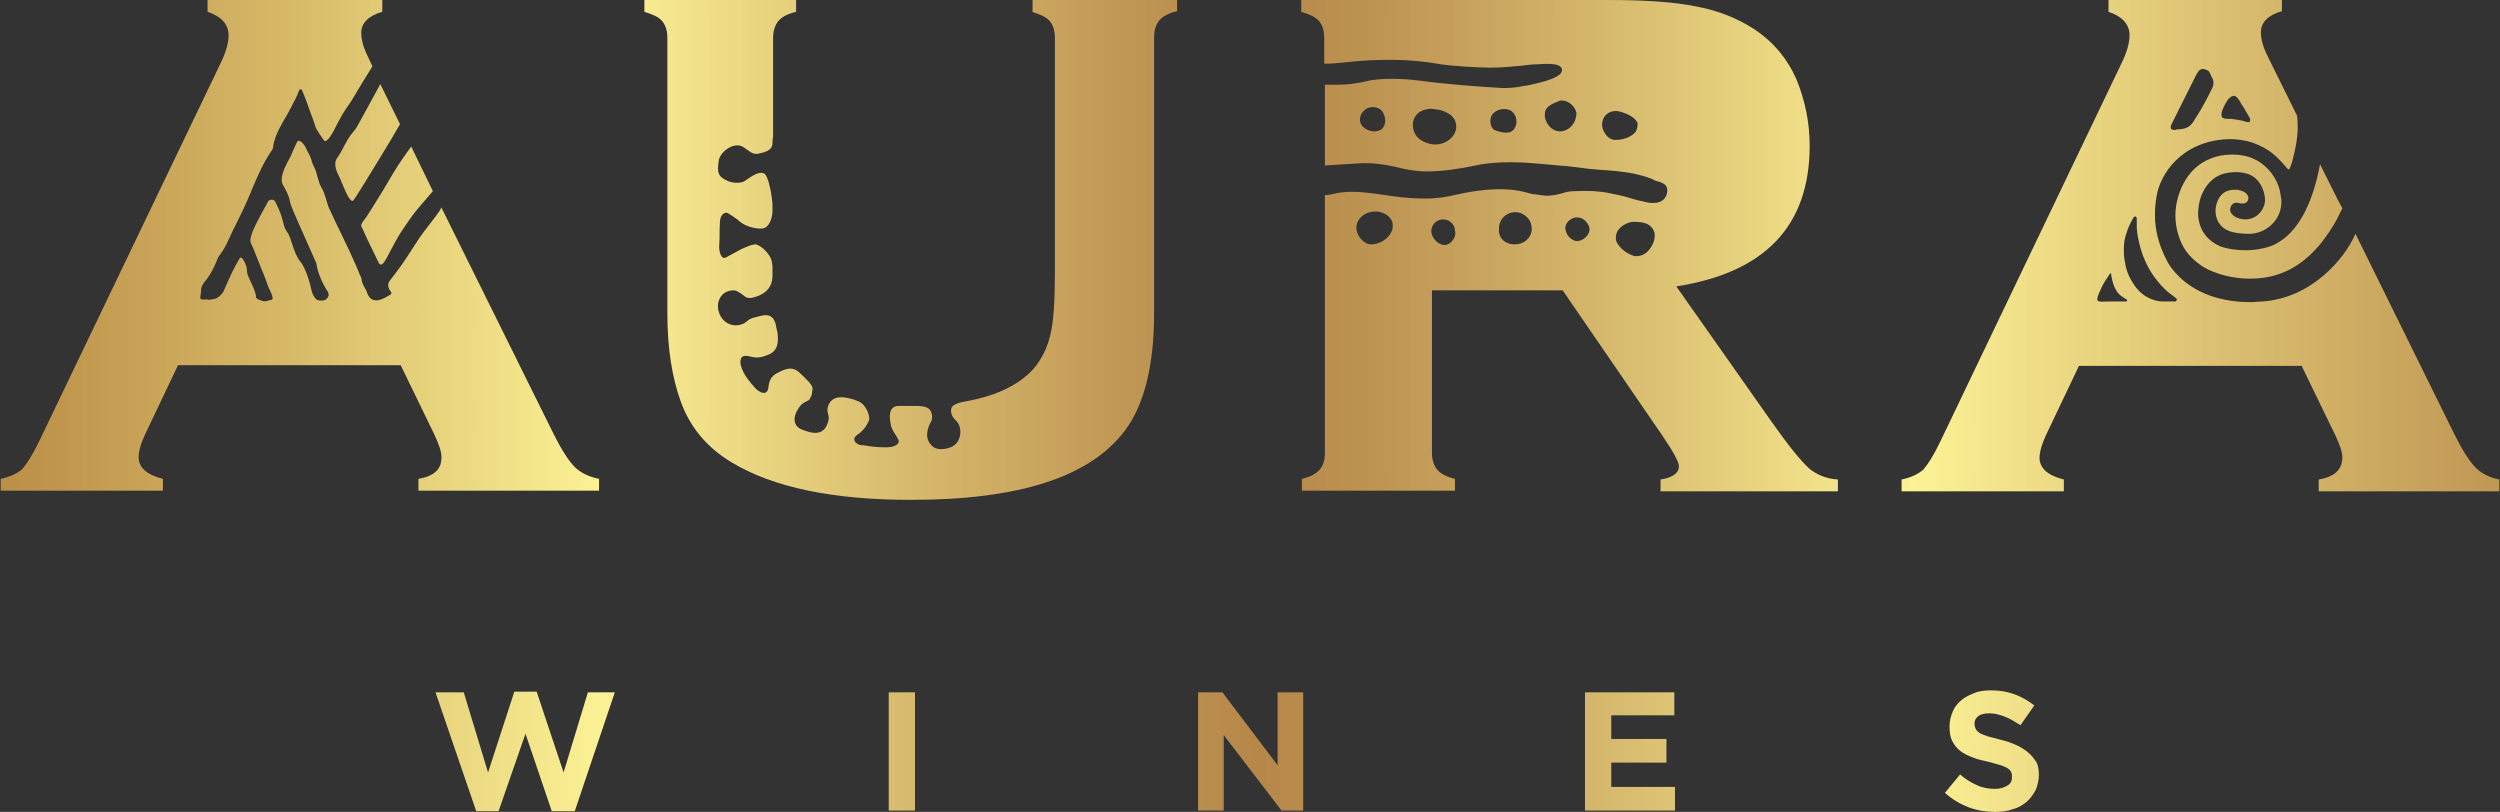 <?xml version="1.0" encoding="utf-8"?>
<!-- Generator: Adobe Illustrator 20.1.0, SVG Export Plug-In . SVG Version: 6.00 Build 0)  -->
<svg version="1.1" id="Capa_1" xmlns="http://www.w3.org/2000/svg" xmlns:xlink="http://www.w3.org/1999/xlink" x="0px" y="0px"
	 width="380.6px" height="123.6px" viewBox="0 0 380.6 123.6" style="enable-background:new 0 0 380.6 123.6;" xml:space="preserve"
	>
<rect x="0" y="0" width="380.6" height="123.6" fill="#333333" stroke="none"/>
<style type="text/css">
	.st0{fill:url(#SVGID_1_);}
	.st1{fill:url(#SVGID_2_);}
	.st2{fill:url(#SVGID_3_);}
	.st3{fill:url(#SVGID_4_);}
	.st4{fill:url(#SVGID_5_);}
	.st5{fill:url(#SVGID_6_);}
	.st6{fill:url(#SVGID_7_);}
	.st7{fill:url(#SVGID_8_);}
	.st8{fill:url(#SVGID_9_);}
	.st9{fill:url(#SVGID_10_);}
	.st10{fill:url(#SVGID_11_);}
	.st11{fill:url(#SVGID_12_);}
</style>
<g>
	<linearGradient id="SVGID_1_" gradientUnits="userSpaceOnUse" x1="-11.883" y1="114.405" x2="403.504" y2="114.405">
		<stop  offset="0" style="stop-color:#B58640"/>
		<stop  offset="4.801184e-02" style="stop-color:#BF954C"/>
		<stop  offset="0.14" style="stop-color:#D8BC6A"/>
		<stop  offset="0.25" style="stop-color:#FCF295"/>
		<stop  offset="0.355" style="stop-color:#D9BD6F"/>
		<stop  offset="0.444" style="stop-color:#BF9653"/>
		<stop  offset="0.49" style="stop-color:#B58749"/>
		<stop  offset="0.535" style="stop-color:#BE9553"/>
		<stop  offset="0.622" style="stop-color:#D7BB6E"/>
		<stop  offset="0.73" style="stop-color:#FCF295"/>
		<stop  offset="0.848" style="stop-color:#D9BD6F"/>
		<stop  offset="0.948" style="stop-color:#BF9653"/>
		<stop  offset="1" style="stop-color:#B58749"/>
	</linearGradient>
	<polygon class="st0" points="85.8,117.6 81.7,105.3 78.3,105.3 74.3,117.6 70.6,105.4 66.3,105.4 72.5,123.5 75.9,123.5 80,111.7 
		84,123.5 87.5,123.5 93.6,105.4 89.5,105.4 	"/>
	<linearGradient id="SVGID_2_" gradientUnits="userSpaceOnUse" x1="-11.883" y1="114.368" x2="403.504" y2="114.368">
		<stop  offset="0" style="stop-color:#B58640"/>
		<stop  offset="4.801184e-02" style="stop-color:#BF954C"/>
		<stop  offset="0.14" style="stop-color:#D8BC6A"/>
		<stop  offset="0.25" style="stop-color:#FCF295"/>
		<stop  offset="0.355" style="stop-color:#D9BD6F"/>
		<stop  offset="0.444" style="stop-color:#BF9653"/>
		<stop  offset="0.49" style="stop-color:#B58749"/>
		<stop  offset="0.535" style="stop-color:#BE9553"/>
		<stop  offset="0.622" style="stop-color:#D7BB6E"/>
		<stop  offset="0.73" style="stop-color:#FCF295"/>
		<stop  offset="0.848" style="stop-color:#D9BD6F"/>
		<stop  offset="0.948" style="stop-color:#BF9653"/>
		<stop  offset="1" style="stop-color:#B58749"/>
	</linearGradient>
	<rect x="135.3" y="105.4" class="st1" width="4" height="18"/>
	<linearGradient id="SVGID_3_" gradientUnits="userSpaceOnUse" x1="-11.883" y1="114.368" x2="403.504" y2="114.368">
		<stop  offset="0" style="stop-color:#B58640"/>
		<stop  offset="4.801184e-02" style="stop-color:#BF954C"/>
		<stop  offset="0.14" style="stop-color:#D8BC6A"/>
		<stop  offset="0.25" style="stop-color:#FCF295"/>
		<stop  offset="0.355" style="stop-color:#D9BD6F"/>
		<stop  offset="0.444" style="stop-color:#BF9653"/>
		<stop  offset="0.49" style="stop-color:#B58749"/>
		<stop  offset="0.535" style="stop-color:#BE9553"/>
		<stop  offset="0.622" style="stop-color:#D7BB6E"/>
		<stop  offset="0.73" style="stop-color:#FCF295"/>
		<stop  offset="0.848" style="stop-color:#D9BD6F"/>
		<stop  offset="0.948" style="stop-color:#BF9653"/>
		<stop  offset="1" style="stop-color:#B58749"/>
	</linearGradient>
	<polygon class="st2" points="194.5,116.5 186.1,105.4 182.4,105.4 182.4,123.4 186.3,123.4 186.3,111.9 195.1,123.4 198.4,123.4 
		198.4,105.4 194.5,105.4 	"/>
	<linearGradient id="SVGID_4_" gradientUnits="userSpaceOnUse" x1="-11.883" y1="114.368" x2="403.504" y2="114.368">
		<stop  offset="0" style="stop-color:#B58640"/>
		<stop  offset="4.801184e-02" style="stop-color:#BF954C"/>
		<stop  offset="0.14" style="stop-color:#D8BC6A"/>
		<stop  offset="0.25" style="stop-color:#FCF295"/>
		<stop  offset="0.355" style="stop-color:#D9BD6F"/>
		<stop  offset="0.444" style="stop-color:#BF9653"/>
		<stop  offset="0.49" style="stop-color:#B58749"/>
		<stop  offset="0.535" style="stop-color:#BE9553"/>
		<stop  offset="0.622" style="stop-color:#D7BB6E"/>
		<stop  offset="0.73" style="stop-color:#FCF295"/>
		<stop  offset="0.848" style="stop-color:#D9BD6F"/>
		<stop  offset="0.948" style="stop-color:#BF9653"/>
		<stop  offset="1" style="stop-color:#B58749"/>
	</linearGradient>
	<polygon class="st3" points="245.3,116.1 253.7,116.1 253.7,112.5 245.3,112.5 245.3,108.9 254.9,108.9 254.9,105.4 241.3,105.4 
		241.3,123.4 255,123.4 255,119.8 245.3,119.8 	"/>
	<linearGradient id="SVGID_5_" gradientUnits="userSpaceOnUse" x1="-11.883" y1="114.368" x2="403.504" y2="114.368">
		<stop  offset="0" style="stop-color:#B58640"/>
		<stop  offset="4.801184e-02" style="stop-color:#BF954C"/>
		<stop  offset="0.14" style="stop-color:#D8BC6A"/>
		<stop  offset="0.25" style="stop-color:#FCF295"/>
		<stop  offset="0.355" style="stop-color:#D9BD6F"/>
		<stop  offset="0.444" style="stop-color:#BF9653"/>
		<stop  offset="0.49" style="stop-color:#B58749"/>
		<stop  offset="0.535" style="stop-color:#BE9553"/>
		<stop  offset="0.622" style="stop-color:#D7BB6E"/>
		<stop  offset="0.73" style="stop-color:#FCF295"/>
		<stop  offset="0.848" style="stop-color:#D9BD6F"/>
		<stop  offset="0.948" style="stop-color:#BF9653"/>
		<stop  offset="1" style="stop-color:#B58749"/>
	</linearGradient>
	<path class="st4" d="M308.7,114.5c-0.5-0.4-1.1-0.8-1.8-1.1c-0.7-0.3-1.5-0.6-2.4-0.8c-0.8-0.2-1.4-0.4-1.9-0.5
		c-0.5-0.2-0.9-0.3-1.2-0.5c-0.3-0.2-0.5-0.4-0.6-0.6c-0.1-0.2-0.2-0.5-0.2-0.8v-0.1c0-0.4,0.2-0.8,0.6-1.1c0.4-0.3,1-0.4,1.7-0.4
		c0.8,0,1.5,0.2,2.3,0.5c0.8,0.3,1.6,0.8,2.4,1.3l2.1-3c-0.9-0.7-1.9-1.3-3-1.7c-1.1-0.4-2.3-0.6-3.6-0.6c-0.9,0-1.8,0.1-2.5,0.4
		c-0.8,0.3-1.4,0.6-2,1.1c-0.6,0.5-1,1-1.3,1.7c-0.3,0.7-0.5,1.4-0.5,2.2v0.1c0,0.9,0.1,1.6,0.4,2.2c0.3,0.6,0.7,1.1,1.2,1.5
		c0.5,0.4,1.1,0.7,1.9,1c0.7,0.3,1.6,0.5,2.5,0.7c0.8,0.2,1.4,0.4,1.8,0.5c0.5,0.2,0.8,0.3,1.1,0.5c0.3,0.2,0.4,0.4,0.5,0.6
		c0.1,0.2,0.1,0.4,0.1,0.7v0.1c0,0.5-0.2,0.9-0.7,1.2c-0.5,0.3-1.1,0.5-1.9,0.5c-1,0-2-0.2-2.8-0.6c-0.9-0.4-1.7-0.9-2.5-1.6
		l-2.3,2.8c1.1,1,2.3,1.7,3.6,2.2c1.3,0.5,2.7,0.7,4,0.7c1,0,1.9-0.1,2.7-0.4c0.8-0.2,1.5-0.6,2.1-1.1c0.6-0.5,1-1.1,1.4-1.8
		c0.3-0.7,0.5-1.5,0.5-2.4V118c0-0.8-0.1-1.5-0.4-2C309.6,115.4,309.2,114.9,308.7,114.5z"/>
	<linearGradient id="SVGID_6_" gradientUnits="userSpaceOnUse" x1="-11.883" y1="21.755" x2="403.504" y2="21.755">
		<stop  offset="0" style="stop-color:#B58640"/>
		<stop  offset="4.801184e-02" style="stop-color:#BF954C"/>
		<stop  offset="0.14" style="stop-color:#D8BC6A"/>
		<stop  offset="0.25" style="stop-color:#FCF295"/>
		<stop  offset="0.355" style="stop-color:#D9BD6F"/>
		<stop  offset="0.444" style="stop-color:#BF9653"/>
		<stop  offset="0.49" style="stop-color:#B58749"/>
		<stop  offset="0.535" style="stop-color:#BE9553"/>
		<stop  offset="0.622" style="stop-color:#D7BB6E"/>
		<stop  offset="0.73" style="stop-color:#FCF295"/>
		<stop  offset="0.848" style="stop-color:#D9BD6F"/>
		<stop  offset="0.948" style="stop-color:#BF9653"/>
		<stop  offset="1" style="stop-color:#B58749"/>
	</linearGradient>
	<path class="st5" d="M54.4,19.2c-0.2,0.4-0.5,0.7-0.8,1.1c-1,1.2-1.2,2.2-2.3,3.8c-0.6,0.8,0,2.2,0.3,2.7c0.3,0.5,1.6,4.4,2.2,3.7
		c0.4-0.5,1.4-2.2,1.8-2.8c0.9-1.5,3.9-6.3,5.3-8.8l-3-6.1C56.5,15.4,54.9,18.3,54.4,19.2z"/>
	<linearGradient id="SVGID_7_" gradientUnits="userSpaceOnUse" x1="-11.883" y1="31.194" x2="403.504" y2="31.194">
		<stop  offset="0" style="stop-color:#B58640"/>
		<stop  offset="4.801184e-02" style="stop-color:#BF954C"/>
		<stop  offset="0.14" style="stop-color:#D8BC6A"/>
		<stop  offset="0.25" style="stop-color:#FCF295"/>
		<stop  offset="0.355" style="stop-color:#D9BD6F"/>
		<stop  offset="0.444" style="stop-color:#BF9653"/>
		<stop  offset="0.49" style="stop-color:#B58749"/>
		<stop  offset="0.535" style="stop-color:#BE9553"/>
		<stop  offset="0.622" style="stop-color:#D7BB6E"/>
		<stop  offset="0.73" style="stop-color:#FCF295"/>
		<stop  offset="0.848" style="stop-color:#D9BD6F"/>
		<stop  offset="0.948" style="stop-color:#BF9653"/>
		<stop  offset="1" style="stop-color:#B58749"/>
	</linearGradient>
	<path class="st6" d="M58.3,29c-0.9,1.4-2.3,3.8-2.8,4.4c-0.9,1.1-0.4,1-0.1,1.9c0.1,0.3,2.2,4.6,2.3,4.8c0.4,0.4,0.6,0.1,1.1-0.7
		c0.5-0.9,1.6-3.1,2.2-4c0.3-0.4,1.4-2.1,1.8-2.6c0.4-0.6,1.9-2.3,3.1-3.7l-3.3-6.8c-0.8,1.1-1.8,2.5-2.7,4
		C59.4,27.2,58.8,28.1,58.3,29z"/>
	<linearGradient id="SVGID_8_" gradientUnits="userSpaceOnUse" x1="-11.883" y1="37.346" x2="403.504" y2="37.346">
		<stop  offset="0" style="stop-color:#B58640"/>
		<stop  offset="4.801184e-02" style="stop-color:#BF954C"/>
		<stop  offset="0.14" style="stop-color:#D8BC6A"/>
		<stop  offset="0.25" style="stop-color:#FCF295"/>
		<stop  offset="0.355" style="stop-color:#D9BD6F"/>
		<stop  offset="0.444" style="stop-color:#BF9653"/>
		<stop  offset="0.49" style="stop-color:#B58749"/>
		<stop  offset="0.535" style="stop-color:#BE9553"/>
		<stop  offset="0.622" style="stop-color:#D7BB6E"/>
		<stop  offset="0.73" style="stop-color:#FCF295"/>
		<stop  offset="0.848" style="stop-color:#D9BD6F"/>
		<stop  offset="0.948" style="stop-color:#BF9653"/>
		<stop  offset="1" style="stop-color:#B58749"/>
	</linearGradient>
	<path class="st7" d="M63.7,72.9v1.8h27.5v-1.8c-1.5-0.3-2.8-0.9-3.7-1.8c-0.9-0.9-2-2.6-3.2-5L67.2,31.6c0,0,0,0,0,0
		C67.1,31.8,67,31.9,67,32c-0.5,0.8-2.7,3.5-3.2,4.3c-1.3,2-2.4,3.8-3.9,5.7c-0.6,0.8-1,1.1-0.7,1.9c0.3,0.7,0.8,0.7-0.2,1.2
		c-2.9,1.8-3.1-0.8-3.3-1c-0.8-1.3-0.6-1.6-0.7-1.8c-0.4-0.8-0.6-1.5-0.9-2.1c-1.3-3-2.7-5.6-4-8.5c-0.3-0.6-0.6-2.3-1.2-3.2
		c-0.5-0.9-0.6-2.1-1-2.9c-0.2-0.4-0.4-0.8-0.5-1.3c-0.4-1.1-0.3-0.6-0.8-1.7c-0.3-0.7-1-1.4-1.3-1.1c-0.1,0.1-0.3,0.6-0.4,0.8
		c-0.2,0.5-0.4,0.8-0.6,1.4c-0.7,1.3-1.9,3.3-1.2,4.5c0.3,0.5,0.9,1.6,1,2.3c0.2,1,0.7,1.9,1.1,2.9c0.5,1.2,2.2,4.9,2.7,6.1
		c0.1,0.3,0.3,0.5,0.3,0.8c0.2,1.3,0.9,2.9,1.7,4.1c0.1,0.2,0.2,0.5,0.1,0.7c-0.1,0.2-0.3,0.5-0.6,0.6c-0.3,0.1-1,0.1-1.2-0.1
		c-0.3-0.2-0.6-0.8-0.7-1.1c-0.8-3.7-1.8-4.7-1.8-4.7c-1.1-1.4-1.3-3.6-2-4.5c-0.8-1.1-0.3-1.7-1.8-4.6c-0.2-0.4-0.9-0.4-1.1,0
		c-1.1,2.1-3.1,5.3-2.6,6.3c0.6,1.3,1.4,3.5,2,4.9c0.5,1.2,0.3,1,0.8,2.1c0.2,0.4,0.5,1,0.5,1.4c0.1,0.3-0.6,0.3-0.8,0.4
		c-0.2,0.1-0.5,0.1-0.8,0c-1.3-0.4-0.8-0.6-1-1.1c-0.6-1.9-1.4-2.8-1.3-3.6c0-0.7-0.8-2.3-1.1-1.8c-0.9,1.5-1.4,2.6-2.4,4.9
		c-0.3,0.7-1,1.2-1.4,1.3c-1.4,0.3-0.9,0-1.5,0.1c-1.1,0.1-0.6-0.4-0.6-1.3c0-0.7,0.3-1.1,0.8-1.7c0.3-0.4,0.8-1.1,1.2-2
		c0.3-0.6,0.5-1.2,0.6-1.4c1.3-1.8,1.3-2.1,2.2-4c1.1-2.2,2.2-4.4,3.1-6.7c0.8-1.9,1.6-3.7,2.8-5.5c0.2-0.2,0.3-0.5,0.3-0.8
		c0.3-1.8,1.3-3.3,2.2-4.9c0.2-0.4,0.4-0.7,0.6-1.1c0.8-1.7,0,0.1,0.8-1.6c0.2-0.4,0.3-1,0.5-1c0.3,0,0.2,0,0.3,0.2
		c0.4,0.8,1.1,2.9,1.4,3.7c0.3,0.7,0.4,1.2,0.7,2c0.1,0.2,1.2,2,1.4,2c0.4-0.1,0.7-0.6,0.9-0.9c0.3-0.4,1-1.9,1.3-2.4
		c0.5-1,1.3-2.1,1.9-3c0.8-1.4,1.8-3,3.1-5.1l-0.7-1.5c-0.7-1.4-1-2.6-1-3.6c0-1.5,1.1-2.6,3.2-3.2V0H31.6v1.8
		c2.1,0.7,3.2,1.9,3.2,3.6c0,1.1-0.4,2.6-1.3,4.4L6,67.1c-1,2.1-1.9,3.5-2.6,4.3c-0.8,0.7-1.9,1.2-3.3,1.5v1.8h24.7v-1.8
		c-2.4-0.6-3.7-1.7-3.7-3.3c0-0.8,0.3-2,1-3.5l5-10.5h33.9l5.1,10.5c0.7,1.5,1.1,2.6,1.1,3.4C67.3,71.4,66.1,72.5,63.7,72.9z"/>
	<linearGradient id="SVGID_9_" gradientUnits="userSpaceOnUse" x1="-11.883" y1="37.346" x2="403.504" y2="37.346">
		<stop  offset="0" style="stop-color:#B58640"/>
		<stop  offset="4.801184e-02" style="stop-color:#BF954C"/>
		<stop  offset="0.14" style="stop-color:#D8BC6A"/>
		<stop  offset="0.25" style="stop-color:#FCF295"/>
		<stop  offset="0.355" style="stop-color:#D9BD6F"/>
		<stop  offset="0.444" style="stop-color:#BF9653"/>
		<stop  offset="0.49" style="stop-color:#B58749"/>
		<stop  offset="0.535" style="stop-color:#BE9553"/>
		<stop  offset="0.622" style="stop-color:#D7BB6E"/>
		<stop  offset="0.73" style="stop-color:#FCF295"/>
		<stop  offset="0.848" style="stop-color:#D9BD6F"/>
		<stop  offset="0.948" style="stop-color:#BF9653"/>
		<stop  offset="1" style="stop-color:#B58749"/>
	</linearGradient>
	<path class="st8" d="M269.7,64.2l-14.5-20.6c13.5-2.1,20.3-9.2,20.3-21.4c0-3.6-0.7-6.9-2-10.1c-1.4-3.2-3.6-5.8-6.5-7.7
		c-2.5-1.6-5.4-2.8-8.7-3.4c-3.3-0.7-7.9-1-13.5-1h-46.7v1.8c1.3,0.4,2.2,0.8,2.7,1.4c0.5,0.6,0.8,1.4,0.8,2.6v3.9
		c1.1,0,2.1-0.1,3.1-0.2c5.3-0.6,10.1-0.5,14.1,0.2c1.6,0.3,6.1,0.6,7.9,0.6l0.3,0c1.7,0,3.9-0.2,6.4-0.5c0.1,0,0.2,0,0.3,0
		c1.8-0.1,4.1-0.3,4.1,0.9c0,1.4-5,2.2-5.2,2.3c-0.2,0-0.5,0.1-0.7,0.1c-0.9,0.2-1.9,0.3-2.9,0.3c-0.1,0-0.3,0-0.4,0
		c-3.4-0.2-8.7-0.6-12.3-1.1c-1.5-0.2-3-0.3-4.4-0.3c-1.5,0-2.9,0.1-4,0.4c-1.4,0.3-2.8,0.5-4.2,0.5c-0.6,0-1.4,0-1.9,0
		c-0.1,0-0.1,0-0.1,0v12.3c0.5,0,1-0.1,1.5-0.1c1.1-0.1,2.1-0.1,3.2-0.2c2.4-0.2,4.5,0.1,7.3,0.8c1,0.2,2.2,0.4,3.5,0.4
		c2.4,0,5-0.4,7.4-0.9c1.8-0.4,3.6-0.5,5.5-0.5c2,0,4,0.2,6.2,0.4l1.1,0.1c1.5,0.1,2.9,0.3,4.5,0.5c1.8,0.2,3.4,0.2,5.4,0.5
		c1.8,0.2,4.1,0.9,4.7,1.3c0,0,0.6,0.2,0.7,0.2c0.4,0.2,1.5,0.4,1,2c-0.1,0.3-0.5,1.2-2,1.2c-0.3,0-0.6,0-1-0.1
		c-0.9-0.2-1.8-0.4-2.7-0.7c-1-0.3-2-0.5-3-0.7c-1.4-0.3-3.1-0.4-5.2-0.3c-0.7,0-1.3,0.1-1.9,0.3c-0.7,0.2-1.5,0.4-2.4,0.4
		c-0.4,0-1.6-0.2-2.4-0.3c-1.1-0.3-4.3-1.5-11.7,0.2c-1.2,0.3-2.2,0.4-3.3,0.5c-2.4,0.1-4.7-0.1-7.9-0.6c-1.4-0.2-2.9-0.4-4.4-0.4
		c-1,0-1.9,0.1-2.7,0.3c-0.4,0.1-0.9,0.2-1.4,0.2V69c0,1.1-0.3,1.9-0.8,2.5c-0.5,0.6-1.4,1.1-2.7,1.4v1.8h23.3v-1.8
		c-1.3-0.3-2.2-0.8-2.7-1.4c-0.5-0.6-0.8-1.5-0.8-2.5V44.2h19.9l15.1,22c1.7,2.5,2.6,4.1,2.6,4.8c0,1-0.9,1.7-2.8,2v1.8h27v-1.8
		c-1.7-0.1-3.2-0.7-4.4-1.7C274.2,70.2,272.3,67.9,269.7,64.2z M210.3,19.7c-0.3,0.2-0.7,0.3-1.1,0.3c-0.6,0-1.3-0.3-1.7-0.7
		c-0.7-0.7-0.6-1.8,0.2-2.5c0.3-0.3,0.8-0.5,1.3-0.5c0.5,0,1,0.2,1.3,0.5c0.4,0.4,0.6,1.1,0.6,1.7C210.8,19.1,210.6,19.5,210.3,19.7
		z M220.6,21.3c-0.7,0.5-1.4,0.7-2.1,0.7c-0.6,0-1.3-0.2-1.9-0.5c-1.1-0.6-1.6-1.6-1.5-2.8c0.2-1.2,1-1.9,2.3-2.1
		c0.3-0.1,0.9,0,1.6,0.1c0.5,0.1,1.1,0.3,1.7,0.7c0.6,0.4,1,1.1,1,1.9C221.7,20,221.3,20.8,220.6,21.3z M230.6,19.5
		c-0.3,0.5-0.7,0.7-1.3,0.7c-0.4,0-0.9-0.1-1.5-0.3c-0.4-0.1-0.7-0.4-0.8-0.8c-0.2-0.6-0.1-1.3,0.2-1.7c0.4-0.5,1.1-0.8,1.8-0.8
		c0.4,0,0.8,0.1,1.1,0.3C230.9,17.5,231.1,18.7,230.6,19.5z M239.8,18.3c-0.4,1-1.3,1.7-2.3,1.7h0c-0.7,0-1.4-0.4-1.8-1
		c-0.3-0.4-0.6-1-0.5-1.8c0.1-1.1,1.4-1.5,2.1-1.8c0.2-0.1,0.3-0.1,0.5-0.1c1,0,2,0.9,2.2,1.9C240,17.6,239.9,18,239.8,18.3z
		 M249.1,19.9c-0.3,0.6-1.5,1.4-3.1,1.4c-0.2,0-0.4,0-0.6-0.1c-0.8-0.2-1.6-1.5-1.5-2.4c0.1-1.1,0.9-1.9,2.1-1.9
		c0.3,0,0.7,0.1,1,0.2c0.6,0.2,1.9,0.7,2.3,1.6C249.3,19.1,249.3,19.5,249.1,19.9z M211.6,35.7c-0.6,0.9-1.8,1.5-2.8,1.5
		c-0.1,0-0.2,0-0.2,0c-1.1-0.1-2.2-1.5-2.1-2.7c0.1-1.3,1.4-2.3,2.8-2.3c0.3,0,0.6,0,0.8,0.1l0.1,0c0.6,0.2,1.5,0.6,1.8,1.6
		C212.1,34.6,212,35.1,211.6,35.7z M221,36.8c-0.3,0.3-0.7,0.5-1.1,0.5l-0.1,0c-0.9-0.1-1.9-1.1-1.9-2.1c0-1,0.8-1.8,1.8-1.8l0,0
		c1,0,1.8,0.8,1.8,1.7C221.7,35.7,221.4,36.3,221,36.8z M230.6,37.2c-0.1,0-0.1,0-0.2,0c-1.4-0.1-2.3-1-2.2-2.4
		c0-1.4,1.1-2.5,2.5-2.5c0.7,0,1.3,0.3,1.8,0.8c0.5,0.5,0.7,1.2,0.7,1.8C233.1,36.3,232,37.2,230.6,37.2z M240.1,36.7L240.1,36.7
		c-0.4,0-0.8-0.2-1.2-0.6c-0.4-0.4-0.6-1-0.6-1.4c0-0.8,0.9-1.6,1.7-1.6l0.1,0c0.5,0,1,0.2,1.4,0.7c0.3,0.3,0.5,0.8,0.5,1.1
		C242,35.8,241,36.7,240.1,36.7z M251,38.1c-0.5,0.6-1.2,0.9-1.9,0.9c-0.2,0-0.4,0-0.5-0.1c-1-0.3-2.1-1.2-2.5-2.1
		c-0.2-0.5-0.1-1.2,0.2-1.7c0.6-0.9,1.9-1.5,3-1.3l0.2,0c0.9,0.1,2,0.3,2.4,1.7l0,0.1C252,36.5,251.6,37.4,251,38.1z"/>
	<linearGradient id="SVGID_10_" gradientUnits="userSpaceOnUse" x1="-11.883" y1="38.003" x2="403.504" y2="38.003">
		<stop  offset="0" style="stop-color:#B58640"/>
		<stop  offset="4.801184e-02" style="stop-color:#BF954C"/>
		<stop  offset="0.14" style="stop-color:#D8BC6A"/>
		<stop  offset="0.25" style="stop-color:#FCF295"/>
		<stop  offset="0.355" style="stop-color:#D9BD6F"/>
		<stop  offset="0.444" style="stop-color:#BF9653"/>
		<stop  offset="0.49" style="stop-color:#B58749"/>
		<stop  offset="0.535" style="stop-color:#BE9553"/>
		<stop  offset="0.622" style="stop-color:#D7BB6E"/>
		<stop  offset="0.73" style="stop-color:#FCF295"/>
		<stop  offset="0.848" style="stop-color:#D9BD6F"/>
		<stop  offset="0.948" style="stop-color:#BF9653"/>
		<stop  offset="1" style="stop-color:#B58749"/>
	</linearGradient>
	<path class="st9" d="M157.1,1.8c1.3,0.4,2.2,0.8,2.7,1.4c0.5,0.6,0.8,1.4,0.8,2.6v35.7c0,4.3-0.2,7.5-0.7,9.5
		c-0.5,2.1-1.4,3.8-2.6,5.2c-2.4,2.6-6,4.2-10.8,5c-0.7,0.2-1.6,0.4-1.7,1.1c-0.1,0.9,0.4,1.4,0.8,1.8c1,1,0.8,3.4-0.9,4
		c-1.6,0.6-2.5,0.1-2.8-0.2c-0.9-0.9-0.9-1.8-0.5-3c0.3-0.8,0.5-0.7,0.5-1.5c-0.1-1.4-1-1.6-2.5-1.6c-0.3,0-0.6,0-0.8,0
		c0.2,0,0.5,0,0.7,0c-0.6,0-1.1,0-1.7,0c-0.3,0-0.7,0-0.9,0c-1.4,0.1-1.4,1.6-1,3.2c0.2,0.6,0.5,0.9,1,1.8c0.5,0.9-0.7,1.3-1.8,1.3
		c-1.3,0-2.2-0.1-3.3-0.3c-0.6-0.1-0.4,0.1-1-0.2c-0.6-0.3-0.8-0.9-0.1-1.4c0.3-0.2,0.6-0.4,1.1-1c0.4-0.5,0.5-0.8,0.7-1.2
		c0.2-0.6-0.4-2.4-1.6-2.9c-0.3-0.1-0.5-0.2-0.8-0.3c-0.3-0.1-0.5-0.1-0.8-0.2c0,0,0,0,0,0c-1.3-0.3-2.4-0.1-2.9,0.9
		c-0.6,1.3,0.2,1.5-0.1,2.6c-0.6,2.4-2.5,1.9-4,1.3c-1.3-0.5-1.5-1.8-0.5-3.3c0.7-1.1,1.5-0.9,1.7-1.4c0.4-0.7,0.3-0.8,0.4-1.5
		c0.1-0.6-1.3-1.8-1.8-2.3c0,0,0,0,0,0c-0.1-0.1-0.2-0.1-0.2-0.2c-1-0.9-1.9-0.6-2.8-0.2c-0.8,0.4-1.7,0.7-1.9,2.3
		c-0.1,1.7-1.5,0.9-2.1,0.2c-0.7-0.8-1.7-1.9-2.1-3.3c-0.2-0.9-0.1-1.7,1.1-1.5c0.9,0.2,1.5,0.5,3.3-0.3c1.2-0.6,1.3-1.8,1.2-2.9
		c0,0,0-0.1,0-0.1c0,0,0,0,0,0c0-0.2-0.1-0.4-0.1-0.6c0,0,0,0,0,0c-0.1-0.2-0.1-0.5-0.2-0.9c-0.5-2.1-2.2-1.3-3.1-1.1
		c-1.2,0.2-1.3,0.9-2.2,1.1c-1.5,0.5-3.3-0.5-3.5-2.6c-0.1-1.1,0.6-2.6,2.4-2.6c0.6,0,1.5,0.8,1.8,1c0.3,0.2,0.9,0.2,1.1,0.1
		c1.4-0.3,3-1.2,3-3.3c0-0.2,0-0.4,0-0.6v-0.7c0-0.2,0-0.4-0.1-0.8c-0.1-1.2-1.9-2.8-2.6-2.7c-0.7,0.1-1.3,0.4-2,0.7
		c-0.8,0.4-1.6,0.9-2.4,1.3c-0.8,0.4-1.1-1.2-1-2c0.1-1.5,0-2,0.1-3.4c0-1,0.7-1.7,1.3-1.3c0.6,0.4,1.3,0.8,1.8,1.3
		c1,0.8,3,1.2,3.7,0.9c0.9-0.4,1.2-1.9,1.2-2.5c0-0.1,0-0.1,0-0.1V31c-0.1-1.3-0.6-4.3-1.3-4.6c-1-0.4-2.3,0.8-3,1.2
		c-0.5,0.3-1.6,0.3-2.4,0c-1.7-0.7-1.7-1.4-1.5-3c0.1-1.4,2.2-3,3.6-2.3c0.9,0.5,1.5,1.3,2.4,1.1c0.9-0.2,2.1-0.4,2.2-1.5
		c0-0.2,0-0.7,0.1-1.1v-15c0-1.1,0.3-2,0.8-2.6c0.5-0.6,1.4-1.1,2.7-1.4V0H98.1v1.8c1.3,0.4,2.2,0.8,2.7,1.4
		c0.5,0.6,0.8,1.4,0.8,2.6v41.9c0,5.3,0.7,9.8,2.1,13.6c1.4,3.8,4,6.9,7.7,9.1c6.3,3.8,15.4,5.7,27.3,5.7c16.5,0,27.3-3.5,32.6-10.6
		c2.9-3.9,4.4-9.9,4.4-17.8V5.7c0-1.1,0.3-2,0.8-2.6c0.5-0.6,1.4-1.1,2.7-1.4V0h-22V1.8z"/>
	<linearGradient id="SVGID_11_" gradientUnits="userSpaceOnUse" x1="-11.883" y1="37.346" x2="403.504" y2="37.346">
		<stop  offset="0" style="stop-color:#B58640"/>
		<stop  offset="4.801184e-02" style="stop-color:#BF954C"/>
		<stop  offset="0.14" style="stop-color:#D8BC6A"/>
		<stop  offset="0.25" style="stop-color:#FCF295"/>
		<stop  offset="0.355" style="stop-color:#D9BD6F"/>
		<stop  offset="0.444" style="stop-color:#BF9653"/>
		<stop  offset="0.49" style="stop-color:#B58749"/>
		<stop  offset="0.535" style="stop-color:#BE9553"/>
		<stop  offset="0.622" style="stop-color:#D7BB6E"/>
		<stop  offset="0.73" style="stop-color:#FCF295"/>
		<stop  offset="0.848" style="stop-color:#D9BD6F"/>
		<stop  offset="0.948" style="stop-color:#BF9653"/>
		<stop  offset="1" style="stop-color:#B58749"/>
	</linearGradient>
	<path class="st10" d="M376.9,71.2c-0.9-0.9-2-2.6-3.2-5l-15.1-30.6l-0.1,0.2c-1.6,3.6-6.6,9.6-14.1,10.1c-0.6,0-1.2,0.1-1.8,0.1
		c-7.3,0-11.1-3.5-12.6-6.1c-1.4-2.6-2.4-5.8-1.7-9.9c0.5-3.5,3.8-8.4,10.6-8.8c1.5-0.1,3.1,0.2,4,0.5c2.7,1,3.7,2.1,5.1,3.7
		c0.3,0.4,0.4,0.4,0.5,0.4c0.1-0.1,0.6-1.2,1.1-4.1c0.2-1.2,0.3-2.5,0.1-4.1l-4.5-9.1c-0.7-1.4-1-2.6-1-3.6c0-1.5,1.1-2.6,3.2-3.2V0
		H321v1.8c2.1,0.7,3.2,1.9,3.2,3.6c0,1.1-0.4,2.6-1.3,4.4l-27.5,57.4c-1,2.1-1.9,3.5-2.6,4.3c-0.8,0.7-1.9,1.2-3.3,1.5v1.8h24.7
		v-1.8c-2.4-0.6-3.7-1.7-3.7-3.3c0-0.8,0.3-2,1-3.5l5-10.5h33.9l5.1,10.5c0.7,1.5,1.1,2.6,1.1,3.4c0,1.9-1.2,3-3.6,3.4v1.8h27.5
		v-1.8C379,72.7,377.8,72.1,376.9,71.2z M338.4,16.6c0.2-0.4,0.3-0.7,0.5-1l0.2-0.3c0.1-0.2,0.3-0.4,0.6-0.6c0.2-0.1,0.5-0.2,0.7,0
		c0.3,0.2,0.6,0.7,0.8,1.1c0.1,0.1,0.1,0.2,0.2,0.3c0.1,0.1,0.2,0.3,0.3,0.5c0.8,1.3,1,1.6,0.8,1.9c0,0.1-0.1,0.1-0.2,0.1
		c0,0,0,0-0.1,0c-0.3-0.1-0.5-0.1-0.7-0.2c-0.5-0.1-1-0.2-1.8-0.3c-0.2,0-0.3,0-0.5,0c-0.4,0-0.7-0.1-0.9-0.2
		C338.1,17.5,338.2,17.1,338.4,16.6z M330.5,19.1c0.2-0.4,2.5-5,3.9-7.8l0.2-0.3c0.4-0.7,1-0.5,1.2-0.4c0.7,0.2,0.6,0.6,0.9,1.1
		c0.4,0.6,0.3,1.3,0.1,1.7c-0.9,1.8-1.4,2.8-2.8,5c-0.5,0.8-1.1,1.3-2.6,1.3c0,0-0.3,0.2-0.8,0C330.6,19.6,330.4,19.6,330.5,19.1z
		 M323.6,45.9c-0.1,0-1.4,0-1.4,0c-0.3,0-0.9,0-1.2,0c-0.8,0-1.3,0.1-1.6-0.1c-0.3-0.2,0.1-1.1,0.4-1.7c0.2-0.5,0.5-1.1,1.2-2.1
		c0,0,0.1-0.2,0.2-0.3c0.1-0.1,0.2-0.2,0.2,0c0,0.2,0.2,1.7,0.9,2.7c0.3,0.4,0.5,0.6,1,0.9c0,0,0.4,0.3,0.5,0.3
		C323.9,45.8,323.8,45.9,323.6,45.9z M331.1,45.9c-0.3,0-1.5,0-1.5,0c-0.2,0-0.4,0-0.5,0c-2.3-0.2-3.7-1.6-4.5-3
		c-0.8-1.3-1-2.3-1.2-3.6c-0.1-0.6-0.1-2.3,0.1-3c0.2-0.6,0.3-1.4,1.2-3c0.3-0.6,0.6-0.3,0.6,0c0,0.4,0,1.4,0,1.4
		c0,0,0.2,4.1,2.7,7.5c0.6,0.8,1.4,1.8,2.5,2.6c0.4,0.3,0.8,0.6,0.9,0.7C331.4,45.6,331.4,45.9,331.1,45.9z"/>
	<linearGradient id="SVGID_12_" gradientUnits="userSpaceOnUse" x1="-11.883" y1="32.894" x2="403.504" y2="32.894">
		<stop  offset="0" style="stop-color:#B58640"/>
		<stop  offset="4.801184e-02" style="stop-color:#BF954C"/>
		<stop  offset="0.14" style="stop-color:#D8BC6A"/>
		<stop  offset="0.25" style="stop-color:#FCF295"/>
		<stop  offset="0.355" style="stop-color:#D9BD6F"/>
		<stop  offset="0.444" style="stop-color:#BF9653"/>
		<stop  offset="0.49" style="stop-color:#B58749"/>
		<stop  offset="0.535" style="stop-color:#BE9553"/>
		<stop  offset="0.622" style="stop-color:#D7BB6E"/>
		<stop  offset="0.73" style="stop-color:#FCF295"/>
		<stop  offset="0.848" style="stop-color:#D9BD6F"/>
		<stop  offset="0.948" style="stop-color:#BF9653"/>
		<stop  offset="1" style="stop-color:#B58749"/>
	</linearGradient>
	<path class="st11" d="M346.1,37.3c-1.1,0.5-2.8,0.8-4.2,0.8c-1.4,0-2.8-0.2-3.9-0.6c-1.1-0.5-2-1.2-2.6-2.2c-0.6-1-0.9-2.4-0.7-3.6
		c0.1-1.3,0.6-2.6,1.4-3.6c0.8-1,1.8-1.6,3.1-1.8c1.3-0.2,2.7-0.1,3.7,0.5c1,0.6,1.7,1.8,1.9,3.2c0.3,1.8-1.5,4.1-4.1,3.2
		c-0.8-0.3-1.4-0.9-1.1-1.7c0.1-0.3,0.5-0.8,1.2-0.6c0,0,0.9,0.3,1.3-0.2c0.4-0.5,0.1-1-0.1-1.2c-0.2-0.2-0.4-0.4-1.3-0.6
		c-0.4,0-0.7,0-0.8,0c-0.3,0-0.5,0.1-0.9,0.2c-0.5,0.2-0.9,0.6-1.2,1.1c-1,1.8-0.5,4.1,1.4,4.9c0.9,0.4,2.3,0.5,3.2,0.5
		c0.9,0,2-0.3,2.8-0.9c1.8-1.2,2.4-3.3,2-5c-0.2-1.8-1.3-3.7-3-4.9c-1.7-1.2-3.7-1.4-5.5-1.2c-1.9,0.2-3.8,1.1-5.1,2.6
		c-1.3,1.5-2,3.3-2.3,5.1c-0.3,2,0,3.9,0.8,5.7c0.8,1.8,2.5,3.3,4.2,4.1c1.8,0.8,3.6,1.2,5.4,1.3c1.8,0.1,3.8-0.1,5.6-0.8
		c3.7-1.4,6.2-4.4,8-7.4c0.5-0.8,0.9-1.7,1.3-2.5l-0.7-1.3c0,0,0,0,0,0l-2.5-5c0,0,0,0,0,0l-0.2-0.4
		C352.3,29.9,350.3,35.4,346.1,37.3z"/>
</g>
</svg>

